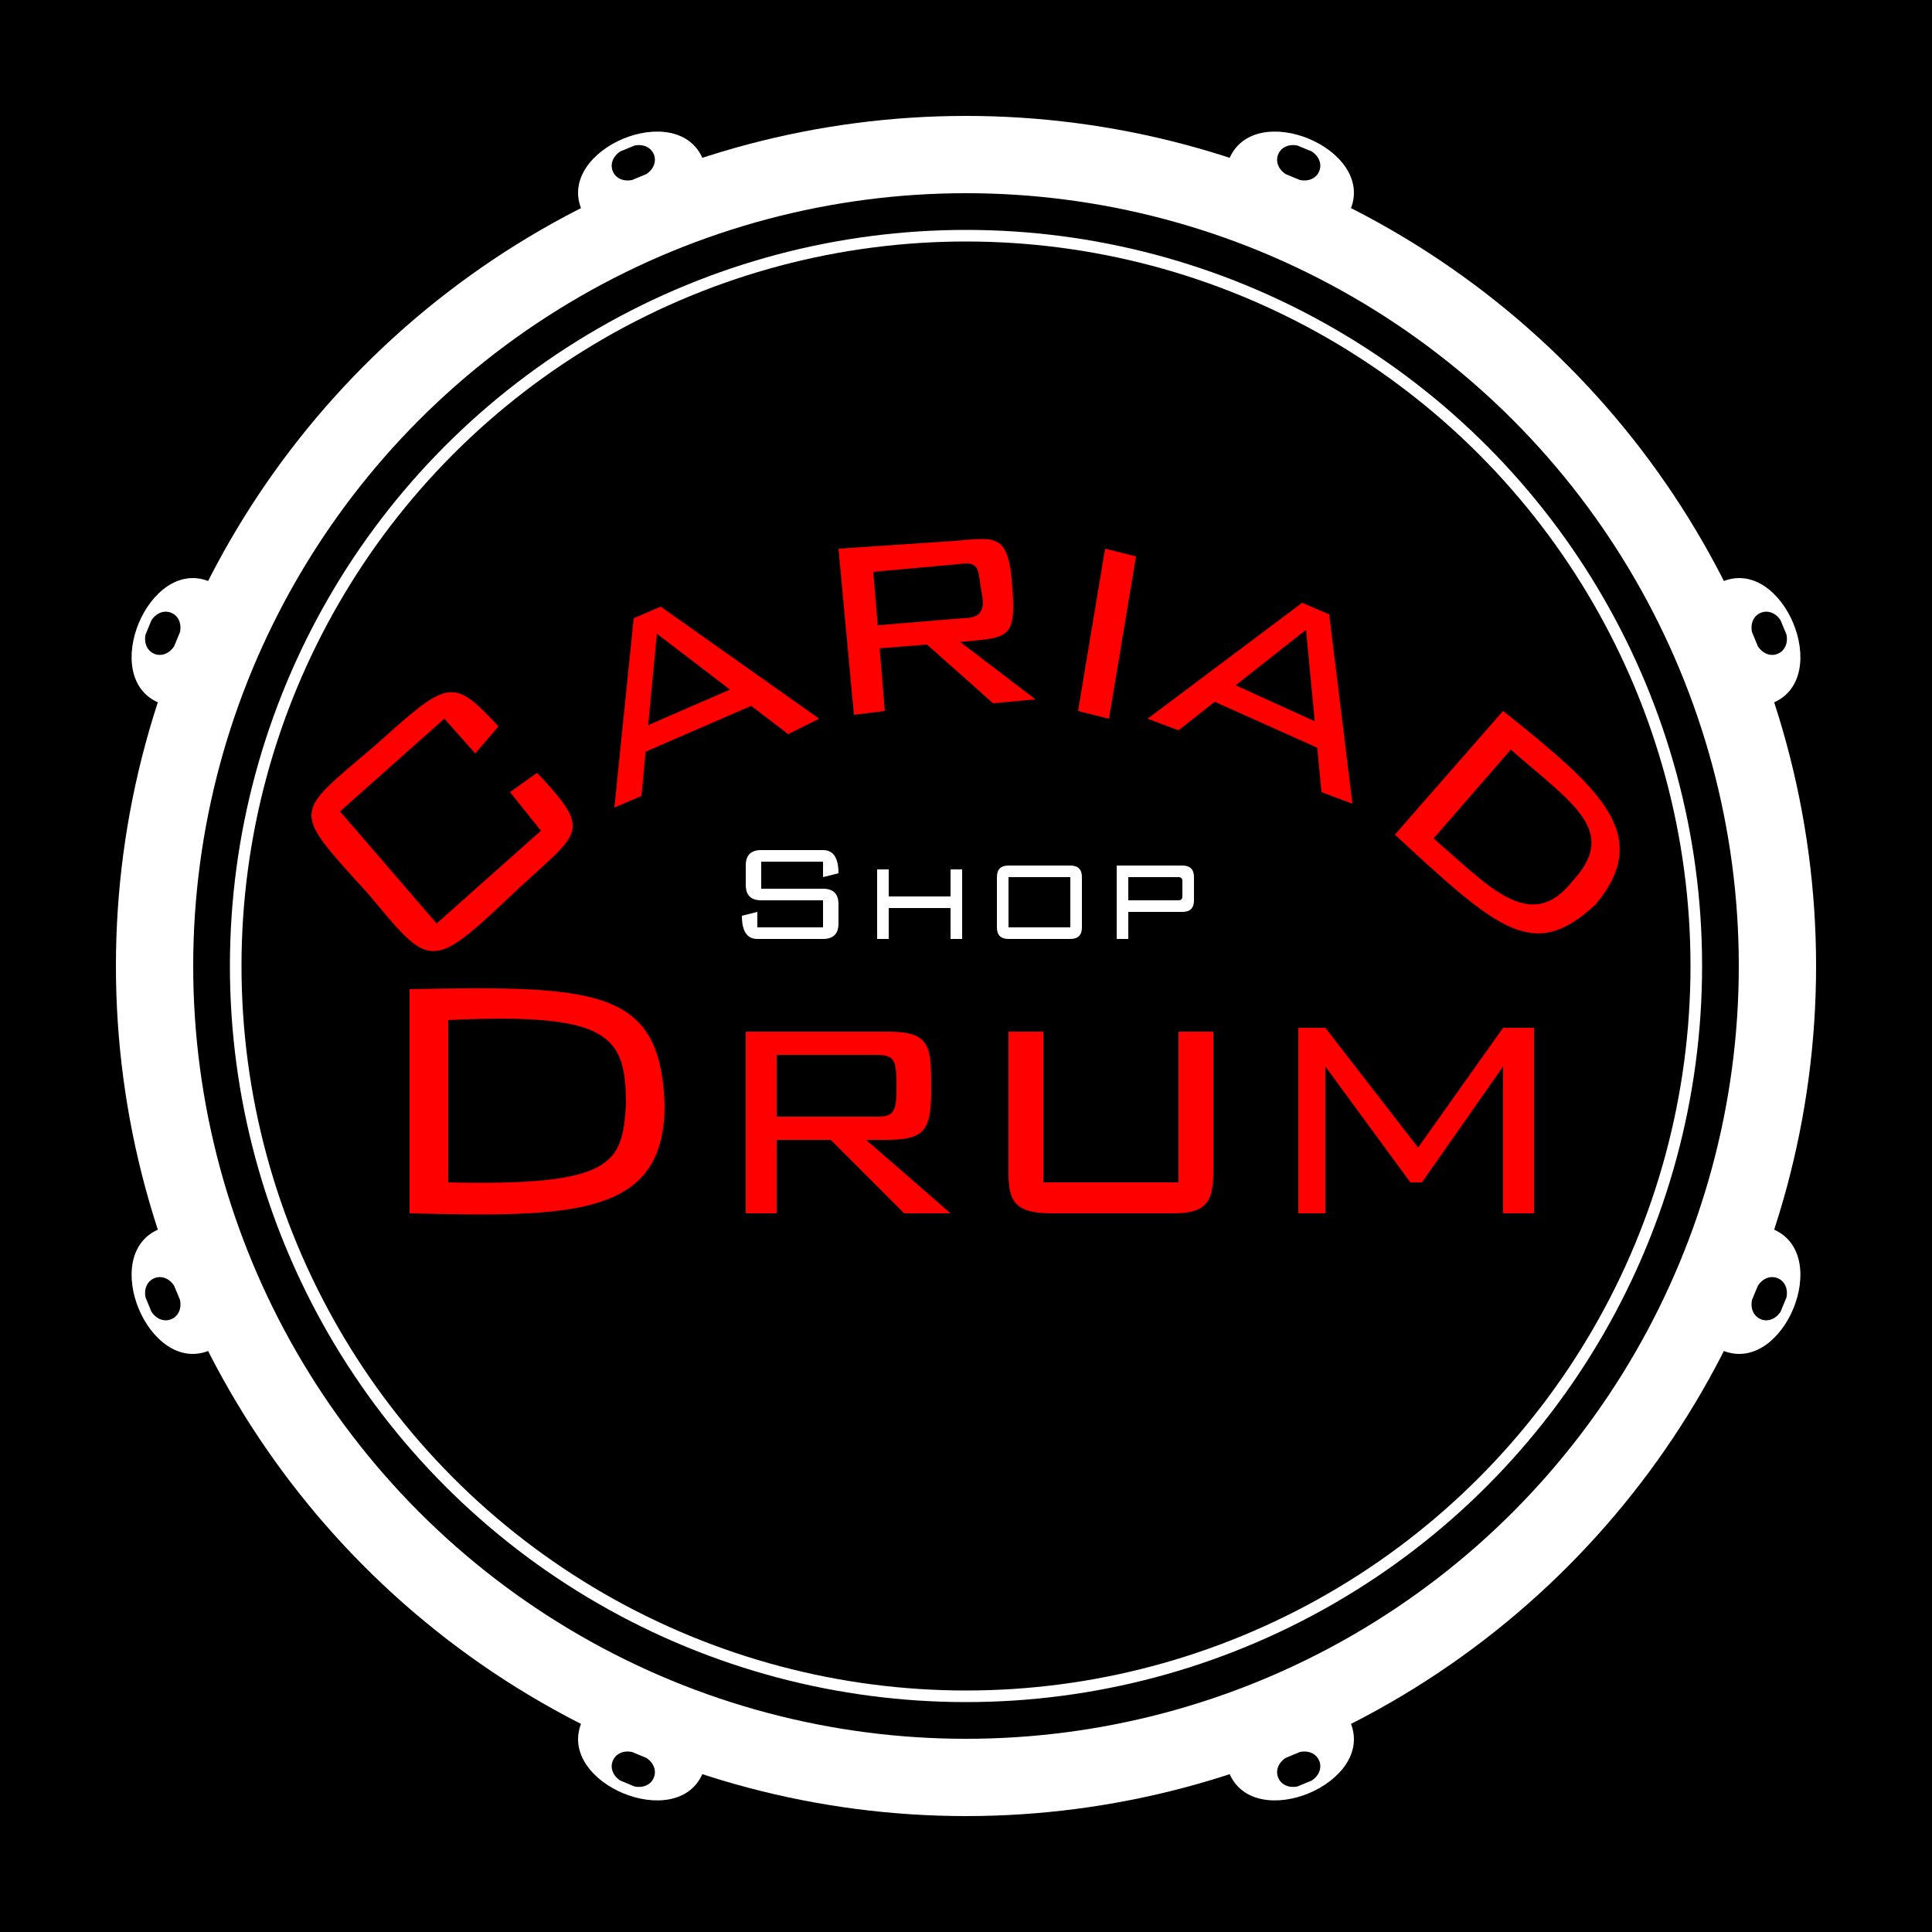 <svg xmlns="http://www.w3.org/2000/svg" viewBox="0 0 50 50">
    <defs>
        <path id="petal" d="m-.2-22.1c-.5-.1-.5-.7 0-.8h.4c.5.1.5.7 0 .8zm1.9.2c0-1.7-3.4-1.7-3.4 0z" fill="#fff"/>
    </defs>

    <rect width="100%" height="100%" fill="#000"/>

    <g transform="translate(25 25)">
        <use href="#petal" transform="rotate(22.5)"/>
        <use href="#petal" transform="rotate(67.5)"/>
        <use href="#petal" transform="rotate(112.5)"/>
        <use href="#petal" transform="rotate(157.5)"/>
        <use href="#petal" transform="rotate(202.5)"/>
        <use href="#petal" transform="rotate(247.5)"/>
        <use href="#petal" transform="rotate(292.5)"/>
        <use href="#petal" transform="rotate(337.5)"/>
    </g>

    <circle cx="25" cy="25" r="21" fill="#000" stroke="#fff" stroke-width="2"/>
    <circle cx="25" cy="25" r="18.9" fill="none" stroke="#fff" stroke-width=".3"/>

    <path d="m11.5 18.6.8.9.6-.7c-1.2-1.3-1.3-1.2-3.2.5-2.1 1.8-2.2 1.6-.2 3.8 1.6 1.9 1.6 2.1 3.7.1 1.8-1.7 2.2-1.6.7-3.2l-.7.5.8 1-2.7 2.4L8.8 21zm5.1 2 .4-4.2 3.4 2.6.8-.4-4.1-2.9-.7.3-.5 4.9zm0-1.1 3-1.3-.6-.4-2.3 1zm6.3-1.1-.3-3.6 2.2-.2c.6-.1.5.2.6.7.1.5 0 .7-.5.7l-2.4.2v.6l2.5-.2c1.1-.1 1.3-.1 1.2-1.4-.1-1.4-.4-1.3-1.5-1.2l-3 .2.4 4.3zm1-1.8 1.8 1.6 1.1-.1-2.1-1.6zm4.8 2 .7-4.2-.8-.2-.7 4.2zm1.8.3 3.3-2.6.4 4.2.8.3-.6-4.9-.7-.3-4 3zm.8-.8 2.9 1.3-.1-.7-2.2-1zm4.8 3.5c2.7 2.5 3.6 3.3 5.2 1.8 1.5-1.8.1-3-2.4-5zm3-2.2c1.6 1.4 2.8 2.1 1.6 3.4-1.1 1.4-2.2.1-3.6-1.1zm-28.5 12c4.2.1 6.6.1 6.6-2.8-.1-3-1.7-3.1-6.6-3zm1-5c4.2-.2 4.6.4 4.6 2.2-.1 1.5-.3 2.1-4.6 2zm8.5 5V27.3h2.6c.5 0 .5.2.5.9 0 .6-.1.7-.5.7H20v.6h2.9c1 0 1.2-.2 1.2-1.3 0-1.1 0-1.5-1.1-1.5H19.3v4.7zm1.3-2 2 2h1.2l-2.3-2zm5.6-2.7v3.9h3.5V26.7h.9v3.6c0 .7-.1 1.1-1 1.1h-3.2c-.9 0-1.1-.3-1.1-1v-3.7zm7.3 4.7v-3.8l2.2 3h.3l2.1-3v3.8h.8v-4.8h-.8l-2.2 3.1-2.4-3.1h-.7v4.8z" fill="#f00"/>
    <path d="M29.2 23.3h1.3q.1 0 .1-.1v-.4q0-.1-.1-.1H29.2Zm-.3 1V22.4h1.7q.3 0 .3.3v.6q0 .3-.3.3H29.2v.7Zm-2.8 0q-.3 0-.3-.3V22.7q0-.3.3-.3h1.6q.3 0 .3.3V24q0 .3-.3.3Zm0-.3h1.6V22.7H26.1Zm-3.4.3V22.5H23v.7h1.6v-.7h.3v1.8h-.3v-.8H23v.8Zm-1.4-2H19.7V23h1.6q.4 0 .4.4v.5q0 .4-.4.4H19.6q-.4 0-.4-.6l.4-.1V24h1.7v-.7H19.7q-.4 0-.4-.4v-.5q0-.4.4-.4h1.6q.4 0 .4.6l-.4.1Z" fill="#fff"/>
</svg>